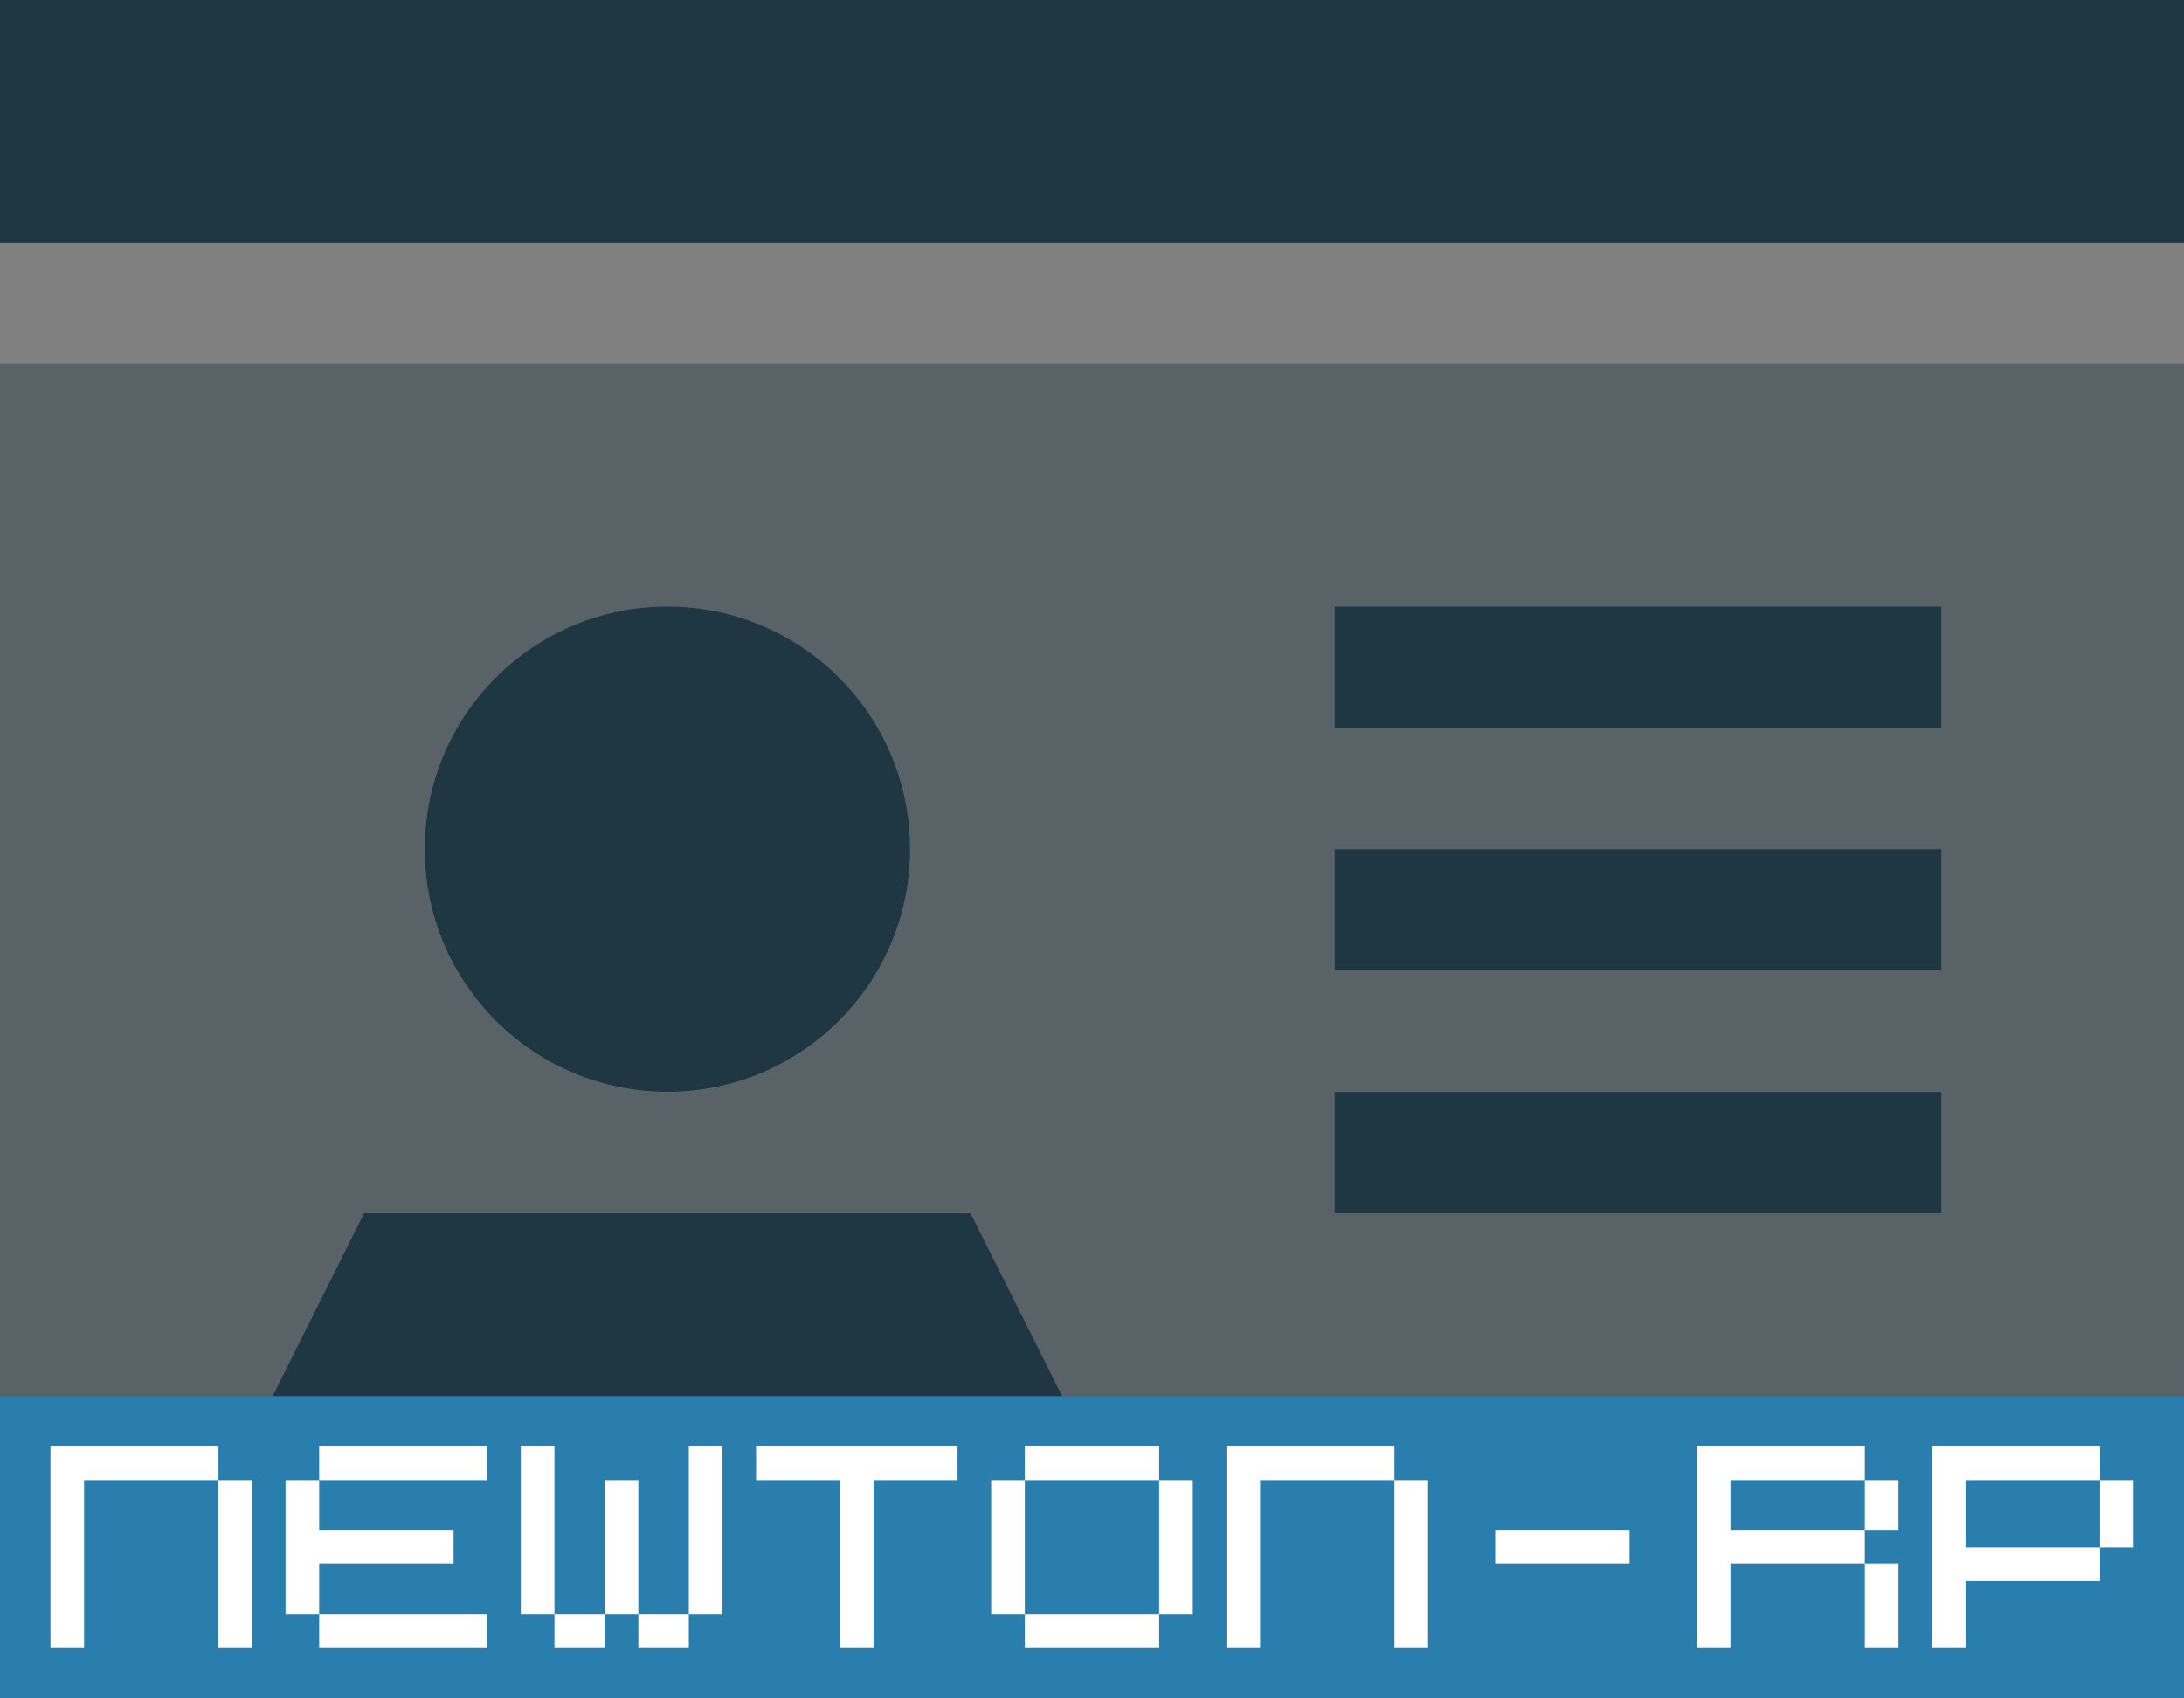 <?xml version="1.0" encoding="UTF-8"?>
<svg id="_レイヤー_2" data-name="レイヤー 2" xmlns="http://www.w3.org/2000/svg" width="128.57" height="100" viewBox="0 0 128.57 100">
  <rect x="0" y="0" width="128.57" height="100" fill="#808080" stroke="none"/>
  <g id="Contents">
    <g>
      <g>
        <rect width="128.57" height="14.29" style="fill: #1e3743;"/>
        <path d="M0,21.43V100H128.57V21.43H0Zm39.29,14.29c7.89,0,14.29,6.4,14.29,14.29s-6.4,14.29-14.29,14.29-14.29-6.4-14.29-14.29,6.4-14.29,14.29-14.29ZM14.29,85.71l7.14-14.29H57.14l7.14,14.29H14.29Zm100-14.29h-35.71v-7.14h35.71v7.14Zm0-14.29h-35.71v-7.14h35.71v7.14Zm0-14.29h-35.71v-7.14h35.71v7.14Z" style="fill: #1e3743; opacity: .4;"/>
        <polygon points="21.43 71.43 14.29 85.71 64.29 85.71 57.14 71.43 21.43 71.43" style="fill: #1e3743;"/>
        <circle cx="39.29" cy="50" r="14.29" style="fill: #1e3743;"/>
        <polygon points="82.14 35.71 78.57 35.71 78.57 42.86 82.14 42.86 110.71 42.86 114.29 42.86 114.29 35.71 110.71 35.71 82.14 35.71" style="fill: #1e3743;"/>
        <polygon points="82.14 50 78.57 50 78.57 57.14 82.14 57.14 110.71 57.14 114.29 57.14 114.29 50 110.71 50 82.14 50" style="fill: #1e3743;"/>
        <polygon points="82.14 64.29 78.57 64.29 78.57 71.43 82.14 71.43 110.71 71.43 114.29 71.43 114.29 64.29 110.71 64.29 82.14 64.29" style="fill: #1e3743;"/>
      </g>
      <g id="_NEWTON-RP_Logo_" data-name="&amp;lt;NEWTON-RP Logo&amp;gt;">
        <rect x="0" y="82.2" width="128.57" height="17.8" style="fill: #297eae;"/>
        <g>
          <g>
            <polygon points="10.88 85.16 8.9 85.16 6.92 85.16 4.95 85.16 2.97 85.16 2.97 87.14 2.97 89.12 2.97 91.1 2.97 93.08 2.97 95.05 2.97 97.03 4.95 97.03 4.95 95.05 4.95 93.08 4.95 91.1 4.95 89.12 4.95 87.14 6.92 87.14 8.9 87.14 10.88 87.14 12.86 87.14 12.86 85.16 10.88 85.16" style="fill: #fff;"/>
            <polygon points="12.86 87.14 12.86 89.12 12.86 91.1 12.86 93.08 12.86 95.05 12.86 97.03 14.84 97.03 14.84 95.05 14.84 93.08 14.84 91.1 14.84 89.12 14.84 87.14 12.86 87.14" style="fill: #fff;"/>
          </g>
          <g>
            <polygon points="26.7 85.16 24.73 85.16 22.75 85.16 20.77 85.16 18.79 85.16 18.79 87.14 20.77 87.14 22.75 87.14 24.73 87.14 26.7 87.14 28.68 87.14 28.68 85.16 26.7 85.16" style="fill: #fff;"/>
            <polygon points="24.73 90.11 22.75 90.11 20.77 90.11 18.79 90.11 18.79 89.12 18.79 87.14 16.81 87.14 16.81 89.12 16.81 91.1 16.81 93.08 16.81 95.05 18.79 95.05 18.79 93.08 18.79 92.09 20.77 92.09 22.75 92.09 24.73 92.09 26.7 92.09 26.7 90.11 24.73 90.11" style="fill: #fff;"/>
            <polygon points="26.7 95.05 24.73 95.05 22.75 95.05 20.77 95.05 18.79 95.05 18.79 97.03 20.77 97.03 22.75 97.03 24.73 97.03 26.7 97.03 28.68 97.03 28.68 95.05 26.7 95.05" style="fill: #fff;"/>
          </g>
          <g>
            <polygon points="30.66 85.16 30.66 87.14 30.66 89.12 30.66 91.1 30.66 93.08 30.66 95.05 32.64 95.05 32.64 93.08 32.64 91.1 32.64 89.12 32.64 87.14 32.64 85.16 30.66 85.16" style="fill: #fff;"/>
            <polygon points="34.62 95.05 33.63 95.05 32.64 95.05 32.64 97.03 33.63 97.03 34.62 97.03 35.6 97.03 35.6 95.05 34.62 95.05" style="fill: #fff;"/>
            <polygon points="35.6 87.14 35.6 89.12 35.6 91.1 35.6 93.08 35.6 95.05 37.58 95.05 37.58 93.08 37.58 91.1 37.58 89.12 37.58 87.14 35.6 87.14" style="fill: #fff;"/>
            <polygon points="39.56 95.05 38.57 95.05 37.58 95.05 37.58 97.03 38.57 97.03 39.56 97.03 40.55 97.03 40.55 95.05 39.56 95.05" style="fill: #fff;"/>
            <polygon points="40.55 85.16 40.55 87.14 40.55 89.12 40.55 91.1 40.55 93.08 40.55 95.05 42.53 95.05 42.53 93.08 42.53 91.1 42.53 89.12 42.53 87.14 42.53 85.16 40.55 85.16" style="fill: #fff;"/>
          </g>
          <polygon points="54.4 85.16 52.42 85.16 50.44 85.16 48.46 85.16 46.48 85.16 44.51 85.16 44.51 87.14 46.48 87.14 48.46 87.14 49.45 87.14 49.45 89.12 49.45 91.1 49.45 93.08 49.45 95.05 49.45 97.03 51.43 97.03 51.43 95.05 51.43 93.08 51.43 91.1 51.43 89.12 51.43 87.14 52.42 87.14 54.4 87.14 56.37 87.14 56.37 85.16 54.4 85.16" style="fill: #fff;"/>
          <g>
            <polygon points="58.35 87.14 58.35 89.12 58.35 91.1 58.35 93.08 58.35 95.05 60.33 95.05 60.33 93.08 60.33 91.1 60.33 89.12 60.33 87.14 58.35 87.14" style="fill: #fff;"/>
            <polygon points="66.26 85.16 64.29 85.16 62.31 85.16 60.33 85.16 60.33 87.14 62.31 87.14 64.29 87.14 66.26 87.14 68.24 87.14 68.24 85.16 66.26 85.16" style="fill: #fff;"/>
            <polygon points="68.24 87.14 68.24 89.12 68.24 91.1 68.24 93.08 68.24 95.05 70.22 95.05 70.22 93.08 70.22 91.1 70.22 89.12 70.22 87.14 68.24 87.14" style="fill: #fff;"/>
            <polygon points="66.26 95.05 64.29 95.05 62.31 95.05 60.33 95.05 60.33 97.03 62.31 97.03 64.29 97.03 66.26 97.03 68.24 97.03 68.24 95.05 66.26 95.05" style="fill: #fff;"/>
          </g>
          <g>
            <polygon points="80.11 85.16 78.13 85.16 76.15 85.16 74.18 85.16 72.2 85.16 72.2 87.14 72.2 89.12 72.2 91.1 72.2 93.08 72.2 95.05 72.2 97.03 74.18 97.03 74.18 95.05 74.18 93.08 74.18 91.1 74.18 89.12 74.18 87.14 76.15 87.14 78.13 87.14 80.11 87.14 82.09 87.14 82.09 85.16 80.11 85.16" style="fill: #fff;"/>
            <polygon points="82.09 87.14 82.09 89.12 82.09 91.1 82.09 93.08 82.09 95.05 82.09 97.03 84.07 97.03 84.07 95.05 84.07 93.08 84.07 91.1 84.07 89.12 84.07 87.14 82.09 87.14" style="fill: #fff;"/>
          </g>
          <polygon points="93.96 90.11 91.98 90.11 90 90.11 88.02 90.11 88.02 92.09 90 92.09 91.98 92.09 93.96 92.09 95.93 92.09 95.93 90.11 93.96 90.11" style="fill: #fff;"/>
          <g>
            <polygon points="109.78 87.14 109.78 88.13 109.78 89.12 109.78 90.11 111.76 90.11 111.76 89.12 111.76 88.13 111.76 87.14 109.78 87.14" style="fill: #fff;"/>
            <polygon points="105.82 90.11 103.85 90.11 101.87 90.11 101.87 89.12 101.87 87.14 103.85 87.14 105.82 87.14 107.8 87.14 109.78 87.14 109.78 85.16 107.8 85.16 105.82 85.16 103.85 85.16 101.87 85.16 99.89 85.16 99.89 87.14 99.89 89.12 99.89 91.1 99.89 93.08 99.89 95.05 99.89 97.03 101.87 97.03 101.87 95.05 101.87 93.08 101.87 92.09 103.85 92.09 105.82 92.09 107.8 92.09 109.78 92.09 109.78 90.11 107.8 90.11 105.82 90.11" style="fill: #fff;"/>
            <polygon points="109.78 95.05 109.78 96.04 109.78 97.03 111.76 97.03 111.76 96.04 111.76 95.05 111.76 94.07 111.76 92.09 109.78 92.09 109.78 94.07 109.78 95.05" style="fill: #fff;"/>
          </g>
          <g>
            <polygon points="115.71 87.14 117.69 87.14 119.67 87.14 121.65 87.14 123.63 87.14 123.63 85.16 121.65 85.16 119.67 85.16 117.69 85.16 115.71 85.16 113.74 85.16 113.74 87.14 113.74 89.12 113.74 91.1 113.74 93.08 113.74 95.05 113.74 97.03 115.71 97.03 115.71 95.05 115.71 93.08 117.69 93.08 119.67 93.08 121.65 93.08 123.63 93.08 123.63 91.1 121.65 91.1 119.67 91.1 117.69 91.1 115.71 91.1 115.71 89.12 115.71 87.14" style="fill: #fff;"/>
            <polygon points="123.63 87.14 123.63 89.12 123.63 91.1 125.6 91.1 125.6 89.12 125.6 87.14 123.63 87.14" style="fill: #fff;"/>
          </g>
        </g>
      </g>
    </g>
  </g>
</svg>